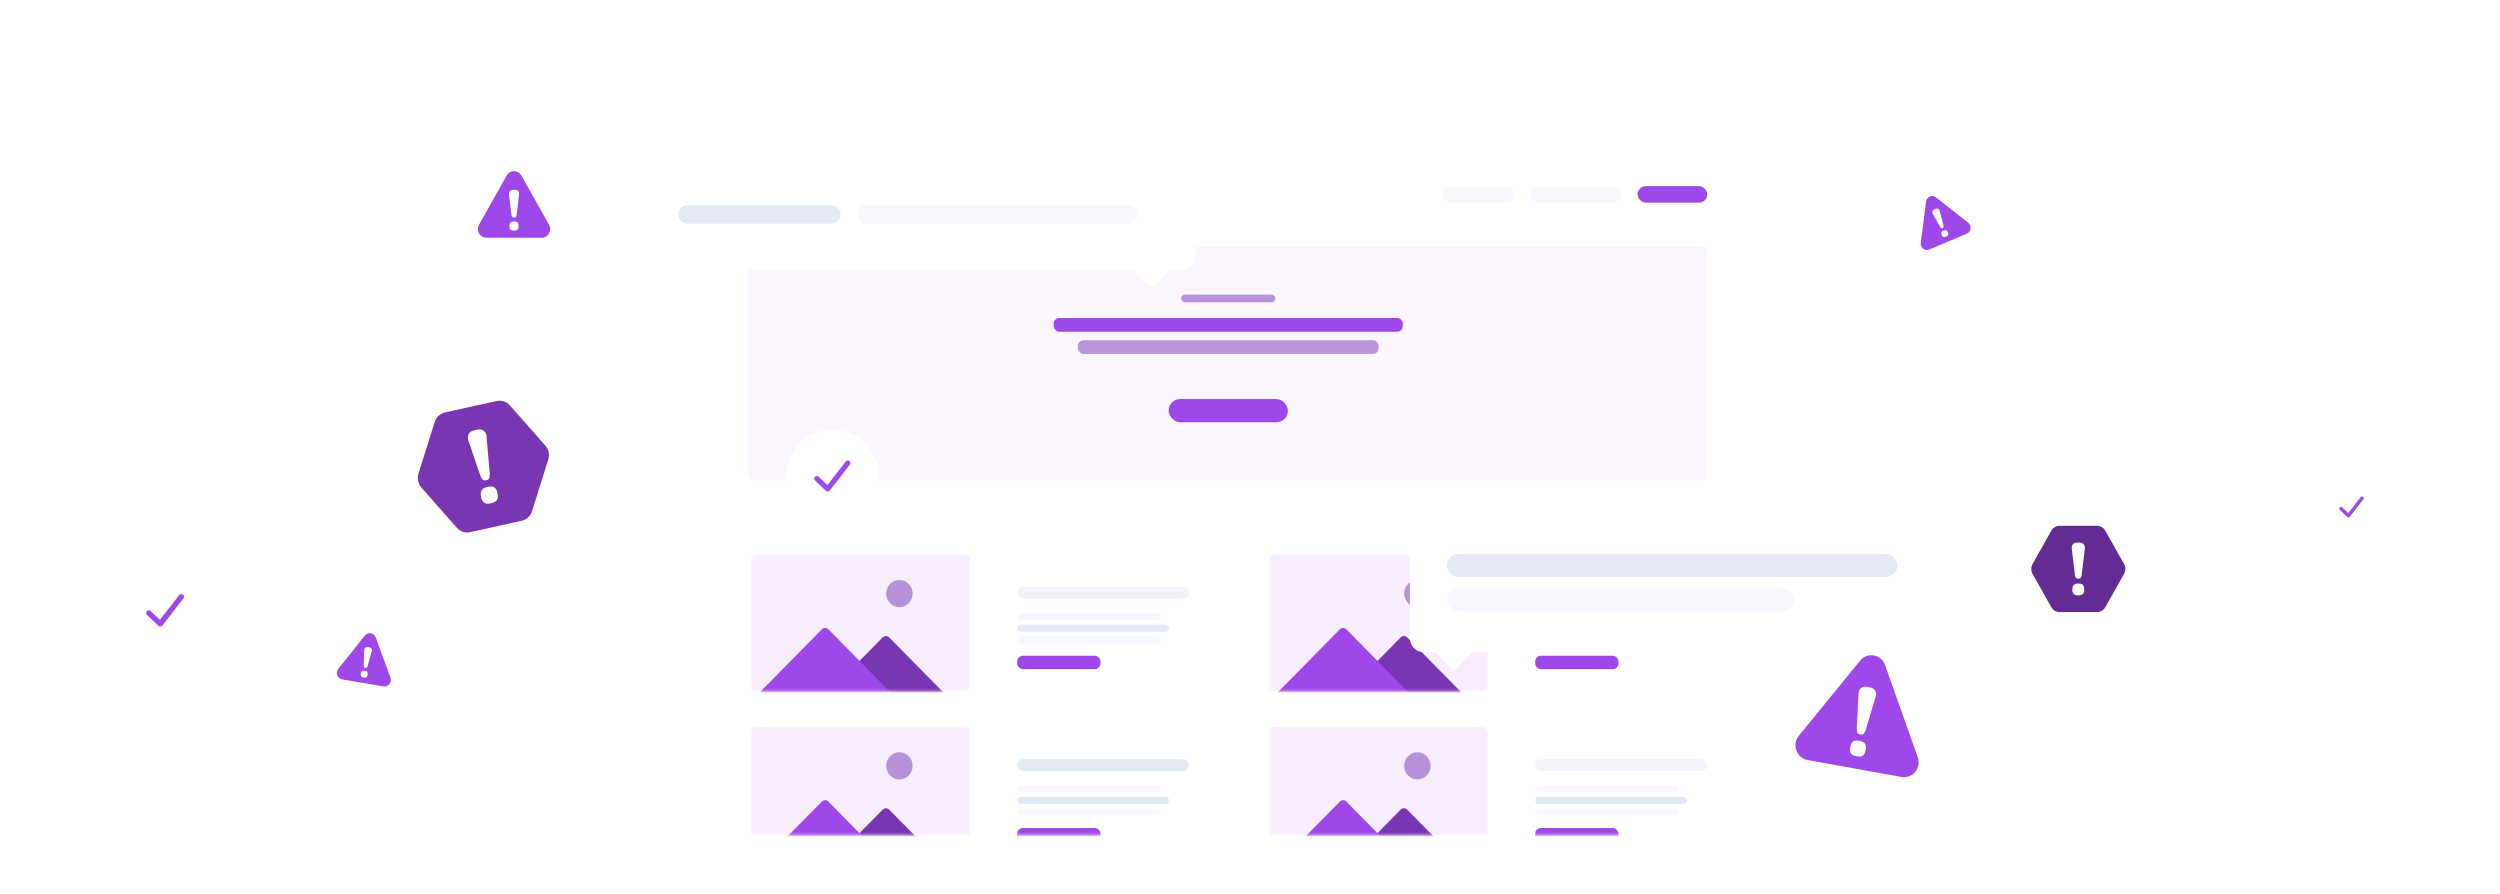 <svg width="1077" height="385" viewBox="0 0 1077 385" fill="none" xmlns="http://www.w3.org/2000/svg">
<path d="M213.999 172.757L191.675 177.678C189.605 178.134 187.93 179.689 187.278 181.757L180.268 204.065C179.619 206.133 180.093 208.399 181.512 210.011L196.827 227.397C198.246 229.009 200.396 229.721 202.467 229.264L224.792 224.343C226.861 223.886 228.536 222.332 229.188 220.263L236.198 197.956C236.847 195.887 236.373 193.622 234.954 192.01L219.639 174.623C218.217 173.012 216.068 172.301 213.999 172.757Z" fill="#7936B3"/>
<path d="M207.009 205.159L201.965 190.309C200.898 187.76 201.96 185.883 204.274 185.373L205.479 185.108C207.934 184.566 209.65 185.83 209.652 188.614L210.993 204.28C211.014 205.766 210.746 206.571 209.772 206.786L209.078 206.939C208.199 207.135 207.632 206.515 207.009 205.159ZM207.339 214.385L207.2 213.719C206.762 211.627 207.598 210.301 209.638 209.851L210.425 209.678C212.555 209.208 213.802 210.075 214.24 212.167L214.379 212.833C214.817 214.924 214.027 216.243 211.897 216.713L211.11 216.886C209.072 217.333 207.777 216.476 207.339 214.385Z" fill="white"/>
<g filter="url(#filter0_dd)">
<rect x="280.868" y="44.66" width="496.136" height="315.042" rx="8" fill="white"/>
<mask id="mask0" mask-type="alpha" maskUnits="userSpaceOnUse" x="280" y="44" width="498" height="316">
<rect x="280.868" y="44.66" width="496.136" height="315.042" rx="8" fill="white"/>
</mask>
<g mask="url(#mask0)">
<rect x="322.405" y="79.007" width="43.845" height="9.475" rx="4.737" fill="#9E48E9"/>
<rect x="705.468" y="80.191" width="29.999" height="7.106" rx="3.553" fill="#9E48E9"/>
<rect x="659.316" y="80.191" width="39.229" height="7.106" rx="3.553" fill="#F6F8FE"/>
<rect x="621.241" y="80.191" width="31.153" height="7.106" rx="3.553" fill="#F6F8FE"/>
<rect opacity="0.5" x="322.405" y="106.247" width="413.062" height="100.671" rx="2.438" fill="#F7EDFF"/>
<rect x="503.448" y="171.894" width="51.373" height="10" rx="5" fill="#9E48E9"/>
<rect opacity="0.5" x="464.36" y="146.548" width="129.55" height="5.93" rx="2.438" fill="#7936B3"/>
<rect x="453.939" y="136.983" width="150.392" height="5.93" rx="2.438" fill="#9E48E9"/>
<rect opacity="0.5" x="508.805" y="126.938" width="40.658" height="3.285" rx="1.643" fill="#7936B3"/>
<rect opacity="0.5" x="438.216" y="252.871" width="73.877" height="5.052" rx="2.438" fill="#E4E9F5"/>
<rect x="438.216" y="264.036" width="61.938" height="3.06" rx="1.53" fill="#F6F8FE"/>
<rect x="438.216" y="269.089" width="65.438" height="3.06" rx="1.53" fill="#E4E9F5"/>
<rect x="438.216" y="274.141" width="61.938" height="3.06" rx="1.53" fill="#F6F8FE"/>
<rect x="438.216" y="282.504" width="35.861" height="5.762" rx="2.438" fill="#9E48E9"/>
<mask id="mask1" mask-type="alpha" maskUnits="userSpaceOnUse" x="323" y="238" width="95" height="60">
<rect x="323.559" y="238.896" width="94.275" height="58.88" rx="2" fill="#FFF8F0"/>
</mask>
<g mask="url(#mask1)">
<rect x="323.559" y="238.896" width="94.275" height="58.88" rx="2" fill="#F7EDFF"/>
<path d="M411.321 303.282L383.06 274.594C382.285 273.808 381.028 273.808 380.253 274.594L351.992 303.282C350.741 304.552 351.627 306.722 353.395 306.722L409.917 306.722C411.686 306.722 412.571 304.552 411.321 303.282Z" fill="#7936B3"/>
<path d="M385.123 299.803L356.862 271.115C356.086 270.328 354.83 270.328 354.054 271.115L325.793 299.803C324.543 301.072 325.429 303.243 327.197 303.243L383.719 303.243C385.488 303.243 386.373 301.072 385.123 299.803Z" fill="#9E48E9"/>
<ellipse opacity="0.5" cx="387.464" cy="255.714" rx="5.696" ry="5.847" fill="#7936B3"/>
</g>
<rect x="661.365" y="252.871" width="73.877" height="5.052" rx="2.438" fill="#E4E9F5"/>
<rect x="661.365" y="264.036" width="61.938" height="3.06" rx="1.53" fill="#F6F8FE"/>
<rect x="661.365" y="269.089" width="65.438" height="3.06" rx="1.53" fill="#E4E9F5"/>
<rect x="661.365" y="274.141" width="61.938" height="3.06" rx="1.53" fill="#F6F8FE"/>
<rect x="661.365" y="282.504" width="35.861" height="5.762" rx="2.438" fill="#9E48E9"/>
<mask id="mask2" mask-type="alpha" maskUnits="userSpaceOnUse" x="546" y="238" width="95" height="60">
<rect x="546.707" y="238.896" width="94.275" height="58.88" rx="2" fill="#FFF8F0"/>
</mask>
<g mask="url(#mask2)">
<rect x="546.707" y="238.896" width="94.275" height="58.88" rx="2" fill="#F7EDFF"/>
<path d="M634.469 303.282L606.208 274.594C605.433 273.808 604.176 273.808 603.401 274.594L575.14 303.282C573.89 304.552 574.775 306.722 576.544 306.722L633.066 306.722C634.834 306.722 635.72 304.552 634.469 303.282Z" fill="#7936B3"/>
<path d="M608.271 299.803L580.01 271.115C579.235 270.328 577.978 270.328 577.203 271.115L548.942 299.803C547.692 301.072 548.577 303.243 550.346 303.243L606.868 303.243C608.636 303.243 609.522 301.072 608.271 299.803Z" fill="#9E48E9"/>
<ellipse opacity="0.5" cx="610.613" cy="255.714" rx="5.696" ry="5.847" fill="#7936B3"/>
</g>
<rect x="438.216" y="327.071" width="73.877" height="5.052" rx="2.438" fill="#E4E9F5"/>
<rect x="438.216" y="338.236" width="61.938" height="3.06" rx="1.53" fill="#F6F8FE"/>
<rect x="438.216" y="343.288" width="65.438" height="3.06" rx="1.53" fill="#E4E9F5"/>
<rect x="438.216" y="348.341" width="61.938" height="3.06" rx="1.53" fill="#F6F8FE"/>
<rect x="438.216" y="356.704" width="35.861" height="5.762" rx="2.438" fill="#9E48E9"/>
<mask id="mask3" mask-type="alpha" maskUnits="userSpaceOnUse" x="323" y="313" width="95" height="59">
<rect x="323.559" y="313.096" width="94.275" height="58.88" rx="2" fill="#FFF8F0"/>
</mask>
<g mask="url(#mask3)">
<rect x="323.559" y="313.096" width="94.275" height="58.88" rx="2" fill="#F7EDFF"/>
<path d="M411.321 377.482L383.06 348.794C382.285 348.007 381.028 348.007 380.253 348.794L351.992 377.482C350.741 378.752 351.627 380.922 353.395 380.922L409.917 380.922C411.686 380.922 412.571 378.752 411.321 377.482Z" fill="#7936B3"/>
<path d="M385.123 374.003L356.862 345.315C356.086 344.528 354.83 344.528 354.054 345.315L325.793 374.003C324.543 375.272 325.429 377.443 327.197 377.443L383.719 377.443C385.488 377.443 386.373 375.272 385.123 374.003Z" fill="#9E48E9"/>
<ellipse opacity="0.5" cx="387.464" cy="329.914" rx="5.696" ry="5.847" fill="#7936B3"/>
</g>
<rect opacity="0.5" x="661.365" y="327.071" width="73.877" height="5.052" rx="2.438" fill="#E4E9F5"/>
<rect x="661.365" y="338.236" width="61.938" height="3.06" rx="1.53" fill="#F6F8FE"/>
<rect x="661.365" y="343.288" width="65.438" height="3.06" rx="1.53" fill="#E4E9F5"/>
<rect x="661.365" y="348.341" width="61.938" height="3.06" rx="1.53" fill="#F6F8FE"/>
<rect x="661.365" y="356.704" width="35.861" height="5.762" rx="2.438" fill="#9E48E9"/>
<mask id="mask4" mask-type="alpha" maskUnits="userSpaceOnUse" x="546" y="313" width="95" height="59">
<rect x="546.707" y="313.096" width="94.275" height="58.88" rx="2" fill="#FFF8F0"/>
</mask>
<g mask="url(#mask4)">
<rect x="546.707" y="313.096" width="94.275" height="58.88" rx="2" fill="#F7EDFF"/>
<path d="M634.469 377.482L606.208 348.794C605.433 348.007 604.176 348.007 603.401 348.794L575.14 377.482C573.89 378.752 574.775 380.922 576.544 380.922L633.066 380.922C634.834 380.922 635.72 378.752 634.469 377.482Z" fill="#7936B3"/>
<path d="M608.271 374.003L580.01 345.315C579.235 344.528 577.978 344.528 577.203 345.315L548.942 374.003C547.692 375.272 548.577 377.443 550.346 377.443L606.868 377.443C608.636 377.443 609.522 375.272 608.271 374.003Z" fill="#9E48E9"/>
<ellipse opacity="0.5" cx="610.613" cy="329.914" rx="5.696" ry="5.847" fill="#7936B3"/>
</g>
</g>
</g>
<g filter="url(#filter1_dd)">
<path fill-rule="evenodd" clip-rule="evenodd" d="M497.505 87.961C496.724 88.743 495.457 88.743 494.676 87.961L488.09 81.376L191.09 81.376C187.777 81.376 185.09 78.689 185.09 75.376L185.09 31.376C185.09 28.062 187.777 25.376 191.09 25.376L509.09 25.376C512.404 25.376 515.09 28.062 515.09 31.376L515.09 75.376C515.09 78.689 512.404 81.376 509.09 81.376L504.09 81.376L497.505 87.961Z" fill="white"/>
<path d="M218.293 40.608C219.695 38.115 223.199 38.115 224.601 40.608L230.565 51.213L236.53 61.819C237.932 64.312 236.179 67.425 233.377 67.425L221.446 67.425L209.517 67.425C206.715 67.425 204.962 64.31 206.364 61.819L212.329 51.213L218.293 40.608Z" fill="#9E48E9"/>
<path d="M220.336 57.597L219.306 49.112C219.022 47.632 219.796 46.759 221.082 46.759L221.752 46.759C223.117 46.759 223.889 47.632 223.58 49.112L222.551 57.597C222.397 58.389 222.165 58.786 221.624 58.786L221.238 58.786C220.747 58.787 220.516 58.391 220.336 57.597ZM219.485 62.54L219.485 62.17C219.485 61.007 220.077 60.4 221.211 60.4L221.649 60.4C222.834 60.4 223.4 61.007 223.4 62.17L223.4 62.54C223.4 63.703 222.834 64.312 221.649 64.312L221.211 64.312C220.078 64.312 219.485 63.703 219.485 62.54Z" fill="white"/>
<rect x="292.09" y="53.376" width="70" height="8" rx="4" fill="#E4E9F5"/>
<rect x="369.09" y="53.376" width="121" height="8" rx="4" fill="#F6F8FE"/>
</g>
<path d="M829.766 86.828C830.037 84.738 832.409 83.734 834.036 85.019L840.96 90.487L847.883 95.956C849.511 97.241 849.172 99.851 847.275 100.655L839.199 104.076L831.124 107.497C829.227 108.3 827.193 106.694 827.464 104.606L828.615 95.717L829.766 86.828Z" fill="#9E48E9"/>
<path d="M835.772 97.742L832.767 92.294C832.172 91.374 832.458 90.561 833.328 90.192L833.782 90C834.706 89.608 835.466 89.978 835.66 91.068L837.272 97.107C837.384 97.687 837.334 98.022 836.968 98.177L836.707 98.288C836.375 98.43 836.111 98.228 835.772 97.742ZM836.542 101.332L836.441 101.081C836.125 100.294 836.36 99.713 837.128 99.388L837.424 99.263C838.226 98.923 838.775 99.171 839.091 99.959L839.192 100.209C839.508 100.996 839.291 101.571 838.489 101.911L838.192 102.036C837.426 102.361 836.858 102.119 836.542 101.332Z" fill="white"/>
<path d="M157.176 273.832C158.519 272.152 161.127 272.594 161.873 274.627L165.046 283.275L168.219 291.924C168.965 293.957 167.288 296.055 165.201 295.701L156.317 294.198L147.434 292.695C145.348 292.341 144.415 289.801 145.757 288.123L151.467 280.977L157.176 273.832Z" fill="#9E48E9"/>
<path d="M156.665 286.74L156.914 280.292C156.879 279.154 157.56 278.602 158.518 278.764L159.017 278.848C160.033 279.02 160.503 279.768 160.096 280.831L158.315 287.019C158.106 287.59 157.885 287.855 157.482 287.787L157.195 287.739C156.829 287.678 156.705 287.354 156.665 286.74ZM155.441 290.313L155.485 290.037C155.624 289.172 156.138 288.794 156.982 288.937L157.308 288.992C158.19 289.141 158.539 289.665 158.4 290.531L158.356 290.807C158.217 291.672 157.722 292.054 156.84 291.905L156.514 291.85C155.671 291.707 155.302 291.179 155.441 290.313Z" fill="white"/>
<path d="M801.372 284.581C804.476 280.778 810.423 281.851 812.079 286.511L819.122 306.339L826.166 326.167C827.822 330.827 823.943 335.576 819.186 334.718L798.934 331.067L778.685 327.415C773.928 326.558 771.858 320.733 774.962 316.934L788.167 300.757L801.372 284.581Z" fill="#9E48E9"/>
<path d="M799.904 314.044L800.621 299.327C800.569 296.727 802.136 295.482 804.32 295.876L805.457 296.081C807.774 296.499 808.831 298.217 807.876 300.635L803.664 314.722C803.173 316.02 802.664 316.622 801.745 316.456L801.09 316.338C800.256 316.19 799.979 315.447 799.904 314.044ZM797.024 322.174L797.132 321.545C797.47 319.571 798.65 318.722 800.576 319.069L801.319 319.203C803.33 319.565 804.115 320.769 803.777 322.743L803.669 323.372C803.332 325.346 802.193 326.206 800.183 325.843L799.439 325.709C797.517 325.363 796.687 324.148 797.024 322.174Z" fill="white"/>
<g filter="url(#filter2_dd)">
<path fill-rule="evenodd" clip-rule="evenodd" d="M624.981 252.588C625.762 253.369 627.028 253.369 627.809 252.588L634.395 246.002L931.395 246.002C934.709 246.002 937.395 243.316 937.395 240.002L937.395 181.002C937.395 177.689 934.709 175.002 931.395 175.002L613.395 175.002C610.081 175.002 607.395 177.689 607.395 181.002L607.395 240.002C607.395 243.316 610.081 246.002 613.395 246.002L618.395 246.002L624.981 252.588Z" fill="white"/>
<path d="M903.379 191.521L887.295 191.521C885.804 191.521 884.426 192.338 883.679 193.663L875.637 207.963C874.891 209.289 874.891 210.921 875.637 212.247L883.679 226.547C884.424 227.873 885.802 228.689 887.295 228.689L903.379 228.689C904.87 228.689 906.248 227.873 906.995 226.547L915.037 212.247C915.783 210.921 915.783 209.289 915.037 207.963L906.995 193.663C906.248 192.338 904.87 191.521 903.379 191.521Z" fill="#652B95"/>
<path d="M893.896 212.776L892.562 201.783C892.194 199.865 893.197 198.734 894.864 198.734L895.732 198.734C897.5 198.734 898.501 199.865 898.1 201.783L896.766 212.776C896.567 213.803 896.266 214.316 895.565 214.316L895.065 214.316C894.431 214.318 894.13 213.805 893.896 212.776ZM892.794 219.181L892.794 218.701C892.794 217.194 893.561 216.407 895.03 216.407L895.598 216.407C897.132 216.407 897.866 217.194 897.866 218.701L897.866 219.181C897.866 220.687 897.132 221.476 895.598 221.476L895.03 221.476C893.563 221.474 892.794 220.687 892.794 219.181Z" fill="white"/>
<rect x="623.395" y="203.646" width="194" height="9.885" rx="4.943" fill="#E4E9F5"/>
<rect x="623.395" y="218.474" width="149.516" height="9.885" rx="4.943" fill="#F6F8FE"/>
</g>
<g filter="url(#filter3_dd)">
<circle cx="71.107" cy="227.918" r="21" fill="white"/>
<path fill-rule="evenodd" clip-rule="evenodd" d="M78.823 221.164C79.332 221.56 79.424 222.292 79.028 222.801L69.957 234.468C69.755 234.728 69.453 234.89 69.125 234.915C68.796 234.94 68.473 234.825 68.234 234.599L63.305 229.932C62.837 229.489 62.817 228.751 63.26 228.283C63.703 227.815 64.441 227.795 64.909 228.238L68.904 232.02L77.186 221.369C77.581 220.86 78.314 220.769 78.823 221.164Z" fill="#9E48E9"/>
</g>
<g filter="url(#filter4_dd)">
<circle cx="1013.03" cy="183.398" r="13.5" fill="white"/>
<path fill-rule="evenodd" clip-rule="evenodd" d="M1017.99 179.056C1018.32 179.31 1018.38 179.781 1018.12 180.108L1012.29 187.608C1012.16 187.775 1011.97 187.88 1011.76 187.896C1011.55 187.912 1011.34 187.838 1011.18 187.693L1008.02 184.693C1007.71 184.408 1007.7 183.933 1007.99 183.632C1008.27 183.332 1008.75 183.319 1009.05 183.603L1011.61 186.035L1016.94 179.188C1017.19 178.861 1017.66 178.802 1017.99 179.056Z" fill="#9E48E9"/>
</g>
<g filter="url(#filter5_dd)">
<circle cx="358.558" cy="170.069" r="20" fill="white"/>
<path fill-rule="evenodd" clip-rule="evenodd" d="M365.907 163.636C366.391 164.013 366.479 164.711 366.102 165.196L357.463 176.307C357.271 176.554 356.983 176.709 356.67 176.733C356.358 176.756 356.05 176.647 355.822 176.431L351.128 171.987C350.682 171.565 350.663 170.862 351.085 170.416C351.507 169.971 352.21 169.951 352.656 170.373L356.461 173.976L364.348 163.832C364.724 163.347 365.423 163.26 365.907 163.636Z" fill="#9E48E9"/>
</g>
<defs>
<filter id="filter0_dd" x="255.868" y="19.66" width="546.136" height="365.042" filterUnits="userSpaceOnUse" color-interpolation-filters="sRGB">
<feFlood flood-opacity="0" result="BackgroundImageFix"/>
<feColorMatrix in="SourceAlpha" type="matrix" values="0 0 0 0 0 0 0 0 0 0 0 0 0 0 0 0 0 0 127 0"/>
<feOffset/>
<feGaussianBlur stdDeviation="12.5"/>
<feColorMatrix type="matrix" values="0 0 0 0 0 0 0 0 0 0 0 0 0 0 0 0 0 0 0.03 0"/>
<feBlend mode="normal" in2="BackgroundImageFix" result="effect1_dropShadow"/>
<feColorMatrix in="SourceAlpha" type="matrix" values="0 0 0 0 0 0 0 0 0 0 0 0 0 0 0 0 0 0 127 0"/>
<feOffset/>
<feGaussianBlur stdDeviation="5"/>
<feColorMatrix type="matrix" values="0 0 0 0 0.568 0 0 0 0 0.758 0 0 0 0 0.933 0 0 0 0.05 0"/>
<feBlend mode="normal" in2="effect1_dropShadow" result="effect2_dropShadow"/>
<feBlend mode="normal" in="SourceGraphic" in2="effect2_dropShadow" result="shape"/>
</filter>
<filter id="filter1_dd" x="135.09" y="0.376" width="430" height="163.172" filterUnits="userSpaceOnUse" color-interpolation-filters="sRGB">
<feFlood flood-opacity="0" result="BackgroundImageFix"/>
<feColorMatrix in="SourceAlpha" type="matrix" values="0 0 0 0 0 0 0 0 0 0 0 0 0 0 0 0 0 0 127 0"/>
<feOffset dy="25"/>
<feGaussianBlur stdDeviation="25"/>
<feColorMatrix type="matrix" values="0 0 0 0 0 0 0 0 0 0 0 0 0 0 0 0 0 0 0.05 0"/>
<feBlend mode="normal" in2="BackgroundImageFix" result="effect1_dropShadow"/>
<feColorMatrix in="SourceAlpha" type="matrix" values="0 0 0 0 0 0 0 0 0 0 0 0 0 0 0 0 0 0 127 0"/>
<feOffset dy="10"/>
<feGaussianBlur stdDeviation="10"/>
<feColorMatrix type="matrix" values="0 0 0 0 0.568 0 0 0 0 0.758 0 0 0 0 0.933 0 0 0 0.07 0"/>
<feBlend mode="normal" in2="effect1_dropShadow" result="effect2_dropShadow"/>
<feBlend mode="normal" in="SourceGraphic" in2="effect2_dropShadow" result="shape"/>
</filter>
<filter id="filter2_dd" x="557.395" y="149.94" width="430" height="178.234" filterUnits="userSpaceOnUse" color-interpolation-filters="sRGB">
<feFlood flood-opacity="0" result="BackgroundImageFix"/>
<feColorMatrix in="SourceAlpha" type="matrix" values="0 0 0 0 0 0 0 0 0 0 0 0 0 0 0 0 0 0 127 0"/>
<feOffset dy="25"/>
<feGaussianBlur stdDeviation="25"/>
<feColorMatrix type="matrix" values="0 0 0 0 0 0 0 0 0 0 0 0 0 0 0 0 0 0 0.05 0"/>
<feBlend mode="normal" in2="BackgroundImageFix" result="effect1_dropShadow"/>
<feColorMatrix in="SourceAlpha" type="matrix" values="0 0 0 0 0 0 0 0 0 0 0 0 0 0 0 0 0 0 127 0"/>
<feOffset dy="10"/>
<feGaussianBlur stdDeviation="10"/>
<feColorMatrix type="matrix" values="0 0 0 0 0.568 0 0 0 0 0.758 0 0 0 0 0.933 0 0 0 0.07 0"/>
<feBlend mode="normal" in2="effect1_dropShadow" result="effect2_dropShadow"/>
<feBlend mode="normal" in="SourceGraphic" in2="effect2_dropShadow" result="shape"/>
</filter>
<filter id="filter3_dd" x="0.107" y="181.918" width="142" height="142" filterUnits="userSpaceOnUse" color-interpolation-filters="sRGB">
<feFlood flood-opacity="0" result="BackgroundImageFix"/>
<feColorMatrix in="SourceAlpha" type="matrix" values="0 0 0 0 0 0 0 0 0 0 0 0 0 0 0 0 0 0 127 0"/>
<feOffset dy="25"/>
<feGaussianBlur stdDeviation="25"/>
<feColorMatrix type="matrix" values="0 0 0 0 0 0 0 0 0 0 0 0 0 0 0 0 0 0 0.05 0"/>
<feBlend mode="normal" in2="BackgroundImageFix" result="effect1_dropShadow"/>
<feColorMatrix in="SourceAlpha" type="matrix" values="0 0 0 0 0 0 0 0 0 0 0 0 0 0 0 0 0 0 127 0"/>
<feOffset dy="10"/>
<feGaussianBlur stdDeviation="10"/>
<feColorMatrix type="matrix" values="0 0 0 0 0.568 0 0 0 0 0.758 0 0 0 0 0.933 0 0 0 0.07 0"/>
<feBlend mode="normal" in2="effect1_dropShadow" result="effect2_dropShadow"/>
<feBlend mode="normal" in="SourceGraphic" in2="effect2_dropShadow" result="shape"/>
</filter>
<filter id="filter4_dd" x="949.531" y="144.898" width="127" height="127" filterUnits="userSpaceOnUse" color-interpolation-filters="sRGB">
<feFlood flood-opacity="0" result="BackgroundImageFix"/>
<feColorMatrix in="SourceAlpha" type="matrix" values="0 0 0 0 0 0 0 0 0 0 0 0 0 0 0 0 0 0 127 0"/>
<feOffset dy="25"/>
<feGaussianBlur stdDeviation="25"/>
<feColorMatrix type="matrix" values="0 0 0 0 0 0 0 0 0 0 0 0 0 0 0 0 0 0 0.05 0"/>
<feBlend mode="normal" in2="BackgroundImageFix" result="effect1_dropShadow"/>
<feColorMatrix in="SourceAlpha" type="matrix" values="0 0 0 0 0 0 0 0 0 0 0 0 0 0 0 0 0 0 127 0"/>
<feOffset dy="10"/>
<feGaussianBlur stdDeviation="10"/>
<feColorMatrix type="matrix" values="0 0 0 0 0.568 0 0 0 0 0.758 0 0 0 0 0.933 0 0 0 0.07 0"/>
<feBlend mode="normal" in2="effect1_dropShadow" result="effect2_dropShadow"/>
<feBlend mode="normal" in="SourceGraphic" in2="effect2_dropShadow" result="shape"/>
</filter>
<filter id="filter5_dd" x="288.558" y="125.069" width="140" height="140" filterUnits="userSpaceOnUse" color-interpolation-filters="sRGB">
<feFlood flood-opacity="0" result="BackgroundImageFix"/>
<feColorMatrix in="SourceAlpha" type="matrix" values="0 0 0 0 0 0 0 0 0 0 0 0 0 0 0 0 0 0 127 0"/>
<feOffset dy="25"/>
<feGaussianBlur stdDeviation="25"/>
<feColorMatrix type="matrix" values="0 0 0 0 0 0 0 0 0 0 0 0 0 0 0 0 0 0 0.05 0"/>
<feBlend mode="normal" in2="BackgroundImageFix" result="effect1_dropShadow"/>
<feColorMatrix in="SourceAlpha" type="matrix" values="0 0 0 0 0 0 0 0 0 0 0 0 0 0 0 0 0 0 127 0"/>
<feOffset dy="10"/>
<feGaussianBlur stdDeviation="10"/>
<feColorMatrix type="matrix" values="0 0 0 0 0.568 0 0 0 0 0.758 0 0 0 0 0.933 0 0 0 0.07 0"/>
<feBlend mode="normal" in2="effect1_dropShadow" result="effect2_dropShadow"/>
<feBlend mode="normal" in="SourceGraphic" in2="effect2_dropShadow" result="shape"/>
</filter>
</defs>
</svg>
